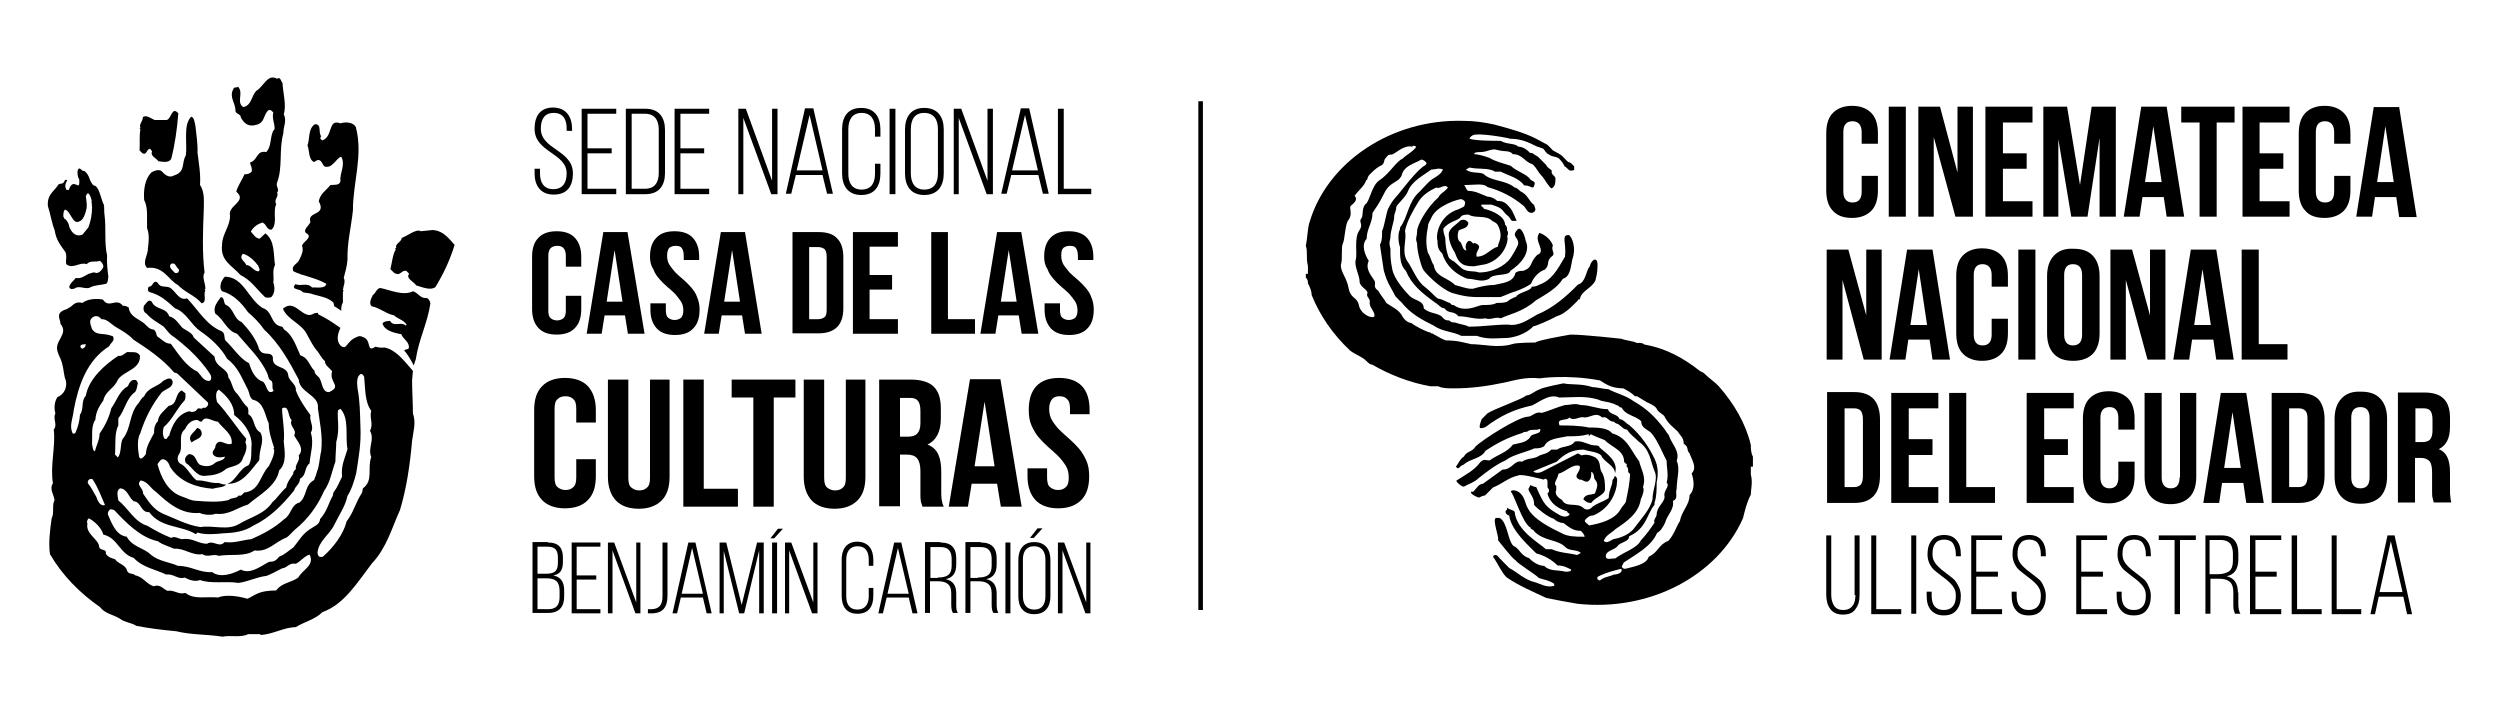 <svg xmlns="http://www.w3.org/2000/svg" xmlns:xlink="http://www.w3.org/1999/xlink" id="Capa_1" x="0px" y="0px" viewBox="0 0 600 171" style="enable-background:new 0 0 600 171;" xml:space="preserve"><g>	<path d="M139.5,71v3.2c0,2-0.5,3.5-1.5,4.5c-1,1.1-2.5,1.6-4.4,1.6c-1.9,0-3.4-0.5-4.4-1.6c-1-1.1-1.5-2.6-1.5-4.5V61.6  c0-2,0.5-3.5,1.5-4.5c1-1.1,2.5-1.6,4.4-1.6c1.9,0,3.4,0.5,4.4,1.6c1,1.1,1.5,2.6,1.5,4.5v2.4h-3.7v-2.6c0-0.9-0.2-1.5-0.6-1.9  c-0.4-0.4-0.9-0.5-1.5-0.5c-0.6,0-1.1,0.2-1.5,0.5c-0.4,0.4-0.6,1-0.6,1.9v13.2c0,0.9,0.2,1.5,0.6,1.8c0.4,0.3,0.9,0.5,1.5,0.5  c0.6,0,1.1-0.2,1.5-0.5c0.4-0.3,0.6-1,0.6-1.8V71H139.5z"></path>	<path d="M154.7,80.1h-4l-0.7-4.4h-4.9l-0.7,4.4h-3.6l4-24.4h5.8L154.7,80.1z M145.6,72.4h3.8L147.5,60L145.6,72.4z"></path>	<path d="M156,61.6c0-2,0.5-3.5,1.5-4.5c1-1.1,2.4-1.6,4.4-1.6c1.9,0,3.4,0.5,4.4,1.6c1,1.1,1.5,2.6,1.5,4.5v0.8h-3.7v-1  c0-0.9-0.2-1.5-0.5-1.9c-0.3-0.4-0.8-0.5-1.5-0.5c-0.6,0-1.1,0.2-1.5,0.5c-0.3,0.4-0.5,1-0.5,1.9c0,0.8,0.2,1.6,0.6,2.2  c0.4,0.6,0.9,1.2,1.4,1.8c0.6,0.6,1.2,1.1,1.9,1.7c0.7,0.6,1.3,1.2,1.9,1.9c0.6,0.7,1.1,1.4,1.4,2.3c0.4,0.9,0.6,1.9,0.6,3  c0,2-0.5,3.5-1.5,4.5c-1,1.1-2.5,1.6-4.4,1.6c-1.9,0-3.4-0.5-4.4-1.6c-1-1.1-1.5-2.6-1.5-4.5v-1.5h3.7v1.7c0,0.9,0.2,1.5,0.6,1.8  c0.4,0.3,0.9,0.5,1.5,0.5c0.6,0,1.1-0.2,1.5-0.5c0.4-0.3,0.6-1,0.6-1.8c0-0.8-0.2-1.6-0.6-2.2c-0.4-0.6-0.9-1.2-1.4-1.8  c-0.6-0.6-1.2-1.1-1.9-1.7c-0.7-0.6-1.3-1.2-1.9-1.9c-0.6-0.7-1.1-1.4-1.4-2.3C156.2,63.7,156,62.7,156,61.6"></path>	<path d="M182.8,80.1h-4l-0.7-4.4h-4.9l-0.7,4.4H169l4-24.4h5.8L182.8,80.1z M173.8,72.4h3.8L175.7,60L173.8,72.4z"></path>	<path d="M190.2,55.7h6.3c2,0,3.5,0.5,4.4,1.5c1,1,1.5,2.5,1.5,4.5v12.3c0,2-0.5,3.5-1.5,4.5c-1,1-2.5,1.5-4.4,1.5h-6.3V55.7z   M194.2,59.2v17.4h2.2c0.6,0,1.1-0.2,1.5-0.5c0.4-0.3,0.5-1,0.5-1.8V61.6c0-0.9-0.2-1.5-0.5-1.8c-0.4-0.3-0.9-0.5-1.5-0.5H194.2z"></path>	<polygon points="208.7,66 214.1,66 214.1,69.5 208.7,69.5 208.7,76.6 215.5,76.6 215.5,80.1 204.7,80.1 204.7,55.7 215.5,55.7   215.5,59.2 208.7,59.2  "></polygon>	<polygon points="223.5,55.7 227.5,55.7 227.5,76.6 234,76.6 234,80.1 223.5,80.1  "></polygon>	<path d="M249.2,80.1h-4l-0.7-4.4h-4.9l-0.7,4.4h-3.6l4-24.4h5.8L249.2,80.1z M240.2,72.4h3.8L242.1,60L240.2,72.4z"></path>	<path d="M250.6,61.6c0-2,0.5-3.5,1.5-4.5c1-1.1,2.4-1.6,4.4-1.6c1.9,0,3.4,0.5,4.4,1.6c1,1.1,1.5,2.6,1.5,4.5v0.8h-3.7v-1  c0-0.9-0.2-1.5-0.5-1.9c-0.3-0.4-0.8-0.5-1.5-0.5c-0.6,0-1.1,0.2-1.5,0.5c-0.4,0.4-0.5,1-0.5,1.9c0,0.8,0.2,1.6,0.6,2.2  c0.4,0.6,0.9,1.2,1.4,1.8c0.6,0.6,1.2,1.1,1.9,1.7c0.7,0.6,1.3,1.2,1.9,1.9c0.6,0.7,1.1,1.4,1.4,2.3c0.4,0.9,0.6,1.9,0.6,3  c0,2-0.5,3.5-1.5,4.5c-1,1.1-2.5,1.6-4.4,1.6c-1.9,0-3.4-0.5-4.4-1.6c-1-1.1-1.5-2.6-1.5-4.5v-1.5h3.7v1.7c0,0.9,0.2,1.5,0.6,1.8  c0.4,0.3,0.9,0.5,1.5,0.5c0.6,0,1.1-0.2,1.5-0.5c0.4-0.3,0.6-1,0.6-1.8c0-0.8-0.2-1.6-0.6-2.2c-0.4-0.6-0.9-1.2-1.4-1.8  c-0.6-0.6-1.2-1.1-1.9-1.7c-0.7-0.6-1.3-1.2-1.9-1.9c-0.6-0.7-1.1-1.4-1.4-2.3C250.8,63.7,250.6,62.7,250.6,61.6"></path>	<path d="M137.3,31v0.4H136v-0.5c0-2.2-0.8-3.8-3.1-3.8c-2.3,0-3.1,1.6-3.1,3.8c0,5,7.7,5.1,7.7,10.7c0,3-1.3,5.1-4.6,5.1  c-3.2,0-4.6-2.2-4.6-5.1v-1.1h1.3v1.1c0,2.2,0.9,3.8,3.2,3.8c2.3,0,3.2-1.6,3.2-3.8c0-4.9-7.7-5-7.7-10.7c0-3.1,1.4-5.1,4.5-5.1  C136,25.9,137.3,28.1,137.3,31"></path>	<polygon points="146.8,35.6 146.8,36.8 141,36.8 141,45.3 147.9,45.3 147.9,46.6 139.6,46.6 139.6,26.1 147.9,26.1 147.9,27.3   141,27.3 141,35.6  "></polygon>	<path d="M154.9,26.1c3.3,0,4.7,2.1,4.7,5.1v10.3c0,3-1.4,5.1-4.7,5.1h-4.7V26.1H154.9z M154.8,45.3c2.4,0,3.3-1.6,3.3-3.8V31.1  c0-2.3-1-3.8-3.3-3.8h-3.2v18H154.8z"></path>	<polygon points="169,35.6 169,36.8 163.3,36.8 163.3,45.3 170.2,45.3 170.2,46.6 161.9,46.6 161.9,26.1 170.2,26.1 170.2,27.3   163.3,27.3 163.3,35.6  "></polygon>	<polygon points="178.4,46.6 177.2,46.6 177.2,26.1 179,26.1 185.3,43.4 185.3,26.1 186.6,26.1 186.6,46.6 185.1,46.6 178.4,28.3    "></polygon>	<path d="M191,42l-1.1,4.5h-1.3l4.6-20.5h2l4.7,20.5h-1.4l-1.1-4.5H191z M191.2,40.9h6.2l-3.1-13.3L191.2,40.9z"></path>	<path d="M211.3,31.1v1.7h-1.3V31c0-2.2-0.9-3.9-3.2-3.9c-2.3,0-3.2,1.7-3.2,3.9v10.7c0,2.2,0.9,3.8,3.2,3.8c2.3,0,3.2-1.6,3.2-3.8  v-2.4h1.3v2.3c0,3-1.3,5.2-4.6,5.2c-3.2,0-4.6-2.2-4.6-5.2V31.1c0-3,1.3-5.2,4.6-5.2C209.9,25.9,211.3,28.1,211.3,31.1"></path>	<rect x="213.5" y="26.1" width="1.4" height="20.5"></rect>	<path d="M217.2,31.1c0-3,1.4-5.2,4.6-5.2c3.3,0,4.7,2.2,4.7,5.2v10.5c0,3-1.4,5.2-4.7,5.2c-3.2,0-4.6-2.2-4.6-5.2V31.1z   M218.6,41.6c0,2.2,0.9,3.9,3.2,3.9c2.4,0,3.3-1.6,3.3-3.9V31c0-2.2-0.9-3.9-3.3-3.9c-2.3,0-3.2,1.6-3.2,3.9V41.6z"></path>	<polygon points="230.1,46.6 228.9,46.6 228.9,26.1 230.7,26.1 237,43.4 237,26.1 238.3,26.1 238.3,46.6 236.8,46.6 230.1,28.3  "></polygon>	<path d="M242.7,42l-1.1,4.5h-1.3L245,26h2l4.7,20.5h-1.4l-1.1-4.5H242.7z M242.9,40.9h6.2L246,27.6L242.9,40.9z"></path>	<polygon points="253.9,46.6 253.9,26.1 255.3,26.1 255.3,45.3 261.9,45.3 261.9,46.6  "></polygon>	<path d="M131.5,130.2c2.6,0,3.6,1.3,3.6,3.6v1c0,1.8-0.5,3-2.3,3.3c1.9,0.4,2.6,1.7,2.6,3.6v1.5c0,2.4-1.2,3.9-3.8,3.9h-3.8v-17  H131.5z M130.9,137.7c2.1,0,3-0.5,3-2.7v-1.1c0-1.8-0.6-2.7-2.5-2.7H129v6.5H130.9z M131.6,146.2c1.9,0,2.7-1,2.7-2.9v-1.5  c0-2.2-1-3-3.1-3H129v7.4H131.6z"></path>	<polygon points="143.1,138.1 143.1,139.1 138.4,139.1 138.4,146.2 144.1,146.2 144.1,147.2 137.2,147.2 137.2,130.2 144.1,130.2   144.1,131.2 138.4,131.2 138.4,138.1  "></polygon>	<polygon points="147,147.2 145.9,147.2 145.9,130.2 147.4,130.2 152.7,144.6 152.7,130.2 153.7,130.2 153.7,147.2 152.5,147.2   147,132.1  "></polygon>	<path d="M155.5,146.2c0.4,0,0.7,0,1,0c1.7-0.1,2.5-1,2.5-3.1v-12.9h1.2V143c0,3-1.4,4.1-3.5,4.2c-0.4,0-0.8,0-1.2,0V146.2z"></path>	<path d="M163.4,143.4l-0.9,3.8h-1.1l3.8-17h1.7l3.9,17h-1.2l-0.9-3.8H163.4z M163.6,142.5h5.1l-2.6-11L163.6,142.5z"></path>	<polygon points="178.6,147.2 177.4,147.2 173.7,132.2 173.7,147.2 172.7,147.2 172.7,130.2 174.3,130.2 178,145.2 181.7,130.2   183.3,130.2 183.3,147.2 182.2,147.2 182.2,132.1  "></polygon>	<path d="M186.7,126.9h1.2l-2.1,2.3h-0.9L186.7,126.9z M185.3,130.2h1.2v17h-1.2V130.2z"></path>	<polygon points="189.4,147.2 188.4,147.2 188.4,130.2 189.9,130.2 195.2,144.6 195.2,130.2 196.2,130.2 196.2,147.2 194.9,147.2   189.4,132.1  "></polygon>	<path d="M209.6,134.4v1.4h-1.1v-1.5c0-1.8-0.7-3.2-2.7-3.2c-1.9,0-2.7,1.4-2.7,3.2v8.8c0,1.8,0.7,3.2,2.7,3.2  c1.9,0,2.7-1.4,2.7-3.2v-2h1.1v1.9c0,2.5-1.1,4.3-3.8,4.3c-2.7,0-3.8-1.8-3.8-4.3v-8.7c0-2.4,1.1-4.3,3.8-4.3  C208.5,130.1,209.6,131.9,209.6,134.4"></path>	<path d="M212.8,143.4l-0.9,3.8h-1.1l3.8-17h1.7l3.9,17h-1.2l-0.9-3.8H212.8z M213,142.5h5.1l-2.6-11L213,142.5z"></path>	<path d="M225.7,130.2c2.7,0,3.8,1.4,3.8,3.8v1.5c0,2-0.8,3.1-2.5,3.5c1.8,0.4,2.5,1.6,2.5,3.5v2.6c0,0.7,0,1.5,0.4,2h-1.2  c-0.3-0.5-0.4-1.1-0.4-2v-2.7c0-2.3-1.3-2.9-3.3-2.9h-1.8v7.6h-1.2v-17H225.7z M225.1,138.6c2.1,0,3.3-0.6,3.3-2.8v-1.6  c0-1.8-0.7-2.9-2.6-2.9h-2.5v7.4H225.1z"></path>	<path d="M235.4,130.2c2.7,0,3.8,1.4,3.8,3.8v1.5c0,2-0.8,3.1-2.5,3.5c1.8,0.4,2.5,1.6,2.5,3.5v2.6c0,0.7,0.1,1.5,0.4,2h-1.2  c-0.3-0.5-0.4-1.1-0.4-2v-2.7c0-2.3-1.3-2.9-3.3-2.9h-1.8v7.6h-1.2v-17H235.4z M234.7,138.6c2.1,0,3.3-0.6,3.3-2.8v-1.6  c0-1.8-0.7-2.9-2.6-2.9h-2.5v7.4H234.7z"></path>	<rect x="241.3" y="130.2" width="1.2" height="17"></rect>	<path d="M252.1,134.4v8.7c0,2.5-1.2,4.3-3.9,4.3c-2.7,0-3.8-1.8-3.8-4.3v-8.7c0-2.5,1.2-4.3,3.8-4.3  C250.9,130.1,252.1,131.9,252.1,134.4 M245.5,134.3v8.8c0,1.8,0.8,3.2,2.7,3.2c2,0,2.7-1.4,2.7-3.2v-8.8c0-1.8-0.8-3.2-2.7-3.2  C246.2,131.1,245.5,132.5,245.5,134.3 M250.2,126.8l-2.1,2.3h-0.9l1.8-2.3H250.2z"></path>	<polygon points="255,147.2 253.9,147.2 253.9,130.2 255.4,130.2 260.7,144.6 260.7,130.2 261.7,130.2 261.7,147.2 260.5,147.2   255,132.1  "></polygon>	<path d="M42.8,27.2c-0.3,3.7-0.8,7.4-1.7,10.9c-0.6,1.1-2.1,0.7-3.1,0.6c-0.5-0.8-2-1.2-1.5-2.4L36,35.7c-0.9,0.1-0.7,1.6-1.8,1.1  l-0.7-0.7c0.1-1.7-0.1-3.4,0.2-5l-0.2-0.2l0.2-0.2c-0.4-0.9,0.6-1.6,0.6-2.6c0.8-0.6,1.9,0.3,2.8,0.7h2.9  C41.2,28.5,41.2,25.4,42.8,27.2"></path>	<path d="M109.1,58.8c-1.1,3.6-2.7,7-4.6,10.1c-1.2,0.9-3.2,0-4.6-0.4c-0.6-0.9-2.6-1.7-1.7-2.8l-0.7-0.7c-1.3-0.2-1.3,1.4-2.9,0.5  l-0.9-0.9c0.4-1.6,0.5-3.4,1.3-4.8l-0.2-0.2l0.3-0.1c-0.4-1,1.3-1.4,1.3-2.4c1.3-0.4,3.5-2.3,4.6-1.6l2.9-0.3  C106,55.4,107.2,56.5,109.1,58.8"></path>	<path d="M21.6,43.2c0.4,0.8,0.7,1.4,1.3,1.4c1.1,0.9,1.3,3.2,2.1,4.7l-0.1,0.2l0.1,0.2c0,0.5,0,1.4,0.1,2c0.4,3.1-0.1,6.6,0.6,9.6  c-0.1,1.8,0.1,3.5,0.3,5.1c-0.1,0.8-0.1,1.4-0.5,1.7c-1.1,0.3-2.6,0.3-3.7,0.8c-1.2,0.8-2.7-0.6-4,0.4c-0.4,0-0.9,0.3-1.2-0.4  c0.3-1.1,1.1-1.5,1.6-2.2c1.2,0.3,2.1-0.5,3.1-1c0.4,0,0.9-0.4,1.4-0.3c0.8,0.4,1.6-0.3,2.1-1.3c0-0.8-0.4-1.1-0.8-1.5  c-1,0.4-2.3-0.2-3.2,0.8c-1.6-0.6-3.2,1.2-4.8,0.1c-0.3-0.4-0.1-1.2-0.1-1.7c0-0.3,0-0.9-0.2-1.3c-1.2-1.7-2.2-2.8-2.6-5.3  c-0.7-1.7-1-3.9-1.6-5.7c-0.3-2.9,1.7-3.7,2.5-5.2c0.5-0.4,1.2,0.1,1.6-1.1c0.2,0,0.4-0.2,0.5,0.2c-0.3,0.3-0.6,1.2-0.3,1.8  c0.1,0.6,0.5,0.3,0.7,0.4c1.2-3.5,2.8,1,2.5-2.6c-0.4-0.5-0.4-1.3-0.4-2c0.5-1.4,1,0.3,1.6,0C20.9,41.5,21.3,42.2,21.6,43.2   M20.6,47.1c0.1,1.1,0.3,1.6,0.2,2.8c-0.3,1.5-0.9,3-1.7,3.2c-1.7,1-2.1-2.5-3.5-2.8c-0.4,0.4-0.4,1-0.4,1.7  c0.2,0.1,0.2,0.7,0.5,0.6c0.3,0.3,0.9,1.1,0.9,1.8c0.7,1.7,1.8,2.5,3.2,1.9l1.4-1.7c0.6-1.5,0.9-3.2,0.9-5.1L22,49.2l0.1-0.2  c-0.2-0.2-0.1-0.6-0.1-0.9C21.8,47.3,21.2,45.4,20.6,47.1"></path>	<path d="M67.8,19.9c0.1,2.3,1,5.4,0.3,7.5C68.9,29,68,30.3,68,32c-1.1,4-0.1,8.2-1.5,11.8c-0.4,0.9,0.7,1.7,0,2.4  c0.5,1.1-0.9,1.7-0.2,2.8c-0.9,1.8,0.4,4.6-1.1,6.1C64,55.3,64,53.8,63,53.4c-1,0.3-2.2,1-2.8,2.2c0.7,0.7,1,1.5,2.1,1.7l1.4-1.3  c2.3,1.8,1.9,4.9,2.3,7.6c-0.7,1.4-0.2,2.6-0.4,4.2c0.4,1.1,0.4,2.5-0.4,3.4c-0.1,0.3-1.3,0.3-1.6,0.1c-2-1.9-3.4-4.1-5.9-5.3  c-2-2.3-4.9-3.4-4.4-7.3c0-2.5,2-4.5,1.9-7c-0.6-2.4,4.3-3.4,1.5-5.7c0.4-1.5,1.4-2.8,2-4.2c0.6,0.1,1.2-0.1,1.7-0.6  c0.2-0.9-0.3-1.5-0.4-2.2c1.9-0.5,1.5-3,3.9-2.5c1.2-1.3,0.9-3,1.5-4.7c0.2-0.5,0.1-0.3,0.5-0.8c0.1-1.3-0.7-2.6-0.3-4  c-0.3-0.3-0.6-0.7-1.1-0.6c-1.3,1-0.9,3-2.8,3.5c-2.1,0.7-3.1-0.3-3.9-1.7c0.1-0.8-1.2-0.8-1.3-1.6c0.1-1.8-1.6-3.3-0.5-5.2  c0.2-0.7,0.8-0.2,1.1-0.6c1.5,1.4-0.5,3.8,1.3,4.9c2-0.4,1.9-2.6,3.1-3.9c1.8-1,2.7-4.2,5-2.9C67.3,18.3,67.4,19.5,67.8,19.9   M58.3,60.9c-1.1,1.2,0.5,1.8,0.8,2.7c1.2,0,1.8,1.6,3,1.5c0.5-0.4-0.1-0.9-0.1-1.3C61.1,62.6,59.8,61.3,58.3,60.9"></path>	<path d="M46.9,30.2c0.2,2.1,0.6,4.3,0.5,6.4c0.3,2.6,0.8,5.1,0.6,7.8c1.2,1.7,0.9,4.1,0.9,6.1c-0.2,4.9-0.4,10.1,0.2,14.9  c-0.7,1.1,0.2,2.5,0.2,3.9l-0.2,0.2l0.2,0.2c-0.6,0.9,0.5,2.8-0.9,3.1c-1.6-1.9-4-2.6-5.7-4.4c-2.3-1.2-3.4-4.6-7.4-4.1  c-1.3-1.3,0.3-3.2,0.2-4.7c0.2-1.5,0.4-3.4-0.2-4.8c-0.1-2.4,0.3-4.9-0.7-6.8c-0.2-2.5,0.2-5,1.7-6.6c0.7-0.4,1.6-0.8,2.4-0.4  c0.9,1,1.9,1.8,3.1,1.1c2.8-0.9,1.7-3,2.8-4.8c0.4-2.8-0.7-7.4,1.3-9.3C46.6,28.2,46.7,29.3,46.9,30.2 M41.1,63.3  c-0.8,0.7,0.2,1.5,0.9,2.2c0.7,0.2,1.1-0.3,0.9-0.9C42.2,64.2,42.2,62.9,41.1,63.3"></path>	<path d="M17.9,105.2c0,0.3,0.1,0.7-0.2,0.9c-0.2,0.2-0.6,0.1-0.7-0.1C16.9,105.5,17.3,104.6,17.9,105.2"></path>	<path d="M78.3,68.1c-0.1,1.3-2.5,0.8-3.4,0.9c-1.2-1.3-2.5-0.2-4-0.8c-1.3,1.5,1.3,1,1.7,1.9c0.5,0.2,1.3,0.2,1.8,0.3  c2,0.7,4.1,0.8,5.6,2.2c0.1,0.3,0.2,0.6,0.2,0.9c0.6,0.3,1.1,0.7,1.7,1.1c0-0.7,0-1.4,0.4-2v-2.6l0.2-0.2l-0.2-0.2  c0.1-1,0.7-2,0.2-2.9c0.4-1.5,0.8-2.9,0.9-4.4c-0.1-4.1,0.9-7.9,1.3-11.8c0-6.8,2.5-13.2,0.7-20c-0.6-1.2-2.5-1.3-3.7-0.9  c-3.1-1.2-1.7,3.3-4.4,4.1l-0.4-0.4c0-0.2,0-0.5,0.2-0.6c-0.8-0.9,0.2-2.9-1.5-2.9c-1.7,1.1-1.2,3.4-1.8,5.1c0.5,1.2,0.2,3.4,1.6,4  c1.6-1.3,1.8,0.3,2.4,1c1.9,0.8,2.9-2,4.1-2.3c1.1,2-0.4,3.8-0.2,5.9c-0.2,1.1-1.7,0.8-2.4,0.9c-1.1,1.4-2.4,2-2.8,3.9  c2,3.6-2.9,2.3-2,5c-0.3,0.8-1.8,1.8-1.1,2.6c2,1-0.8,2.1-0.9,3.1c0.4,1.1-0.1,2.2-0.6,3.2c-0.4,1.2-2.1,1.4-1.5,2.9  C72.8,66.3,75.7,66.6,78.3,68.1"></path>	<path d="M48.4,103.8c-0.1-0.6-0.5-1-1.1-1.1c-0.7,1.2-2.5,1.9-1.3,3.5C46.8,105.4,48.6,105.3,48.4,103.8"></path>	<path d="M89.2,73.5c2,0.4,3.4,1.8,5.4,2.2c0.9,0.9,2.4,1.1,3,2.3l-0.3,0.1c-1.1-1-2.8,0.5-3.7-1.1c-0.5,0.1-1.3,0-1.8,0.6  c0.4,1.7,2.7,2.3,4.5,2.6c0.5,1.3,2.1,1.9,1.8,3.4c-0.3,0.3-0.6,0.2-1,0.4c0,0-0.1,0.1-0.1,0.1c0.9,1,1.6,2.3,2.3,3.6  c0.2-0.5,0.3-1,0.5-1.5c0.7-4.8,2.8-8.6,3.5-13.4c-0.1-0.5-0.4-1.2-1-1.3c-1.4,0.2-2-1.3-3.2-1.6c-2.3,1.2-5.4-0.3-7.9-0.8  c-0.9,0.3-1,1.2-1.7,1.7C89.2,71.4,88.4,72.8,89.2,73.5"></path>	<path d="M98.9,91.4c0.1-0.8,0.1-1.6,0.2-2.4c-2-2.2-3.9-5-6.8-5.6c-0.8,0.1-1.5,0-2.2-0.2c-2.3,1.6-0.8-1.7-3-2.3  c-0.4-0.3-1.1-0.3-1.5,0c-2.6,1-2.3,3.4-3.9,2c-1.1-1.2-0.6-2.9,0-4.2c-1.7-1.2-3.3-2.3-5.2-3.2c-0.2-0.1-0.2-0.2-0.2-0.4  c-0.3,0-0.6,0-0.9,0.1c-2.7,1.9-4.5-3.8-7.5-1.1c1.2,2.8,4.6,3.5,5.9,6.4c0.7,1.2,1.3,2.6,2.4,3.8c0.6,0.8,1,1.7,1.8,2.4  c-0.1,0.9,1.2,1.7,1.7,2.4c-0.8,2.8,2.5,3.5-0.7,5c-1.6,0.1-1.6-1.9-2.2-3.1c-0.2-0.7-1.4-1.1-1.3-2c-1.3-1.2-1.4-3.1-3.4-3.7  c-1-2.1-1.8-4.9-3.9-6.2c-0.2-0.2-0.2-0.5-0.5-0.7c-2.9-0.4-2.1-3.7-4.7-4.5c-3.5-2.2-4.5-7.4-9-7.5c-0.5,0.4-0.6,0.9-0.9,1.3  c-0.2,0.8-0.4,1.5,0.2,2.2c2.6,0.7,4.6,2.7,6.2,5c1.4,1.2,2.8,2.6,3.9,4.2c3.7,3.4,6.1,7.8,8.3,12c0.2,3.2,5,3.7,4.6,6.9  c0.4,3.3,1.2,6.4,0.8,10.2c-0.3,1.2-0.4,2.7-0.7,4c-0.1,0.5-0.4,1.1-0.5,1.6c-0.1,0.6-0.4,0.8-0.5,1.4c-2.4,1.3-1.6,3.8-3.5,5.4  c-2.1,0.5-1.9,2.9-3.7,4c-2.3,2.1-5.1,3.6-7.9,4.8c-2.1,0.2-4,1-6.4,0.7c-1.3,1.5-2.7-0.6-4.2,0.4c-2.2,0-3.5-1.5-5.9-1.1  c-0.9,0-1.9-0.9-2.7-0.3c-2-0.8-3.9-1.8-5.7-2.9c-3.1-0.9-4.6-4.2-7-6.1c-0.1-0.9-0.6-2.3,0.4-2.9c1.8,0.1,2,2.1,3.3,3.1  c1.8,0.1,1.7,2.8,3.7,2.6c2.9,3.9,7.6,3.1,11.2,5.3l0.4-0.4c1.8,0.6,4.1,0.4,6.1,0.2c2.6-0.1,5.1-0.4,7.2-1.8c4-1.9,7-4.9,9.9-8.5  c0.2-1,1.4-1.5,1.4-2.8c1.7-1,0.9-2.6,2.3-3.7c0.2-2.5,1.1-4.8,0.3-7.4c0.9-1.4-0.4-2.7-0.1-4.2c-1.4-1.9-2.7-3.8-3.5-5.9  c0.2-1.5-1.6-2.2-1.8-3.5c-0.2-2.7-4-1.5-3.7-4.4c-0.3-1.3-1.6-0.7-2.4-1.1c-0.6-0.2-1-0.9-1.1-1.5c-0.8-2.2-2.4-4.2-4-5.9  c-2-0.8-1.8-3.3-3.9-4.2c-0.5-0.6-0.2-1.7-1.1-1.8c-0.8,1.2-2,2.4-1.3,4c2,1.3,2.7,4.1,5.2,4.8c2.7,3.2,5.6,5.9,7.2,9.4  c0.3,0.6,0.2,1.2,0.7,1.7c1.1,0.4,0.2,1.9,0.9,2.6c-1.7,1.2-1.6-1.5-2.6-2.2c-1.9-0.6-2.8-2.7-3.3-4.4c-2.3-1.2-3.7-3.6-5.7-5.5  c-0.4-0.7,0-1.7-0.9-2.2c-3.7-1.5-5.6-5.1-8.3-7.9c-2,0.7-2.8-1.9-4.2-2.6c-0.9-0.4-2.3,0.1-2.8-1.1c-1.2-1-1.1,1-2.2,0.9  c-0.2,0.3-0.4,1,0.2,1.3c2.6,0.7,4,2,6.1,3.9c2.7,0.9,3.8,3.9,6.1,5.5c2.4,1.6,5.1,4.1,6.4,6.6c2.7,2,3.6,4.8,5,7.4  c0.4,0.8,0.3,1.7,1.1,2.4c2.8,0.6,2.9,3.6,3.9,5.7c0,2.1,0.7,4,1.3,5.9l-0.2,0.2l0.2,0.2c0.1,1.3-0.7,2.8-1.3,4  c-2.2,2.3-2.1,5.9-5.9,6.3c-0.4,0.3-0.6,1-1.3,0.7c-0.6,0.9-1.7,0.4-2.4,1.1c-2.3,0.6-5.2,0.4-7.7,0.2c-1.4,0-2.4-0.7-3.7-1.1  c-3.3-1.2-4.9-4.7-5.7-7.7c0.4-0.5,0.8-1.5,1.7-1.1c0.7,0.3,1.1,1,1.3,1.7c2.3,3.7,6.4,5,10.3,5.3c1.1-0.4,2.4-0.2,3.2-1  c-0.5,0-1.1-0.1-1.8-0.4c-1.8,0.2-3.3-0.7-5.3-0.6c-1.4-1-2.4-3.4-3.9-4c-0.8-0.5-0.8-1.5-0.4-2.2c1.3-1.7-0.4-4.6,1.5-6.1  c0.6-1.3,1.6-2.3,3.1-2.2c0.2,0.3,0.6,0.4,0.9,0.4c0.9-1.7,2.6,0,3.9,0c1.2,1.7,3.6,2.9,3.3,5.3c-1.5,0.6-3-1.7-3.9,0.5  c0.1,0.8-0.9,1.1-0.6,2c0.6,1,2,0.8,2.9,0.6c-0.2,1-1.6,0.9-2.4,1.5c-0.9,0.9-2.4,1-3.7,0.4c-1-0.8-0.8-2.5-2.6-2.5  c-0.9,0.6-1.1,1.3-0.7,2.1c1.6,1,2.5,3.3,4.6,3.1c1.9-0.1,3.7-0.4,5.1-1.7c1.4-0.7,3.5-0.6,4-2.6c0.6-1.1,1.2-2.6,0.6-3.7l0.2-0.9  c-2.5-2.9-4.3-5.9-7-8.8c-0.2-0.7-0.4-1.8,0-2.6l0.4-0.4c2,1.6,3.7,3.5,3.7,6.1c2.2,1.7,4.1,4.1,4.2,7c-0.2,1.6,0.2,3.9-0.8,5.1  c-2.2,0.7-3,3.9-5.1,4.4c3.7,0.2,5.6-3.2,7.6-5.5c0.3-0.3,0.1-1.1,0.2-1.3c0.1-1.8,1.2-3.6,0.2-5.5c-1.9-1.1-1.2-3.4-2.9-4.4  c0-0.6,0.1-1.2-0.2-1.7c-1-0.8-1.6-2.1-2.4-3.1c-1.3-1.1-1.2-2.8-2.2-4c0-2.3-3.1-2.3-3.3-5l-5-4.6c-0.3-1.2-2-1.7-2.8-2.4  c-0.8-0.9-1.6-2.3-3.1-2.7c-0.7-2.2-3.2-1.4-4.2-3.5c-0.8-0.8-1.4,0.6-1.8,0.9c-0.3,0.7-0.2,1.6,0.6,2c1.2,1.4,2.7,2.1,4.1,3.1  c0.8,0.9,1.3,1.8,2.5,2.5c1.2,0.9,2.7,2.2,3.6,3c2,1.9,3.7,3.8,5.1,6c0.2,0.4,0.4,1.2-0.2,1.5c-1.4,0.2-2.1-1.4-2.9-2.2  c-2.8-1.3-4.6-4.3-6.4-6.7c-1.4,0-2.2-1.1-3.3-1.8c-0.3-0.7-0.2-1.2-0.8-1.6c-1.1-0.1-1.4-0.7-1.9-1.1c-1.1-1.3-3.9-1.8-4.1-4.2  c-0.4-0.2-0.8-0.5-1.4-0.4c-1.6-2.1-3.3,0.8-4.8-1.5c-1.4-0.3-3.7-0.2-4.9,0.8c-1.7-0.4-2.1,0.4-2.8,0.9c-0.6,0.4-1.1,0.7-1.6,0.8  c-2.2,1-0.8,2.3-0.9,3.3c2.1,2.5-1.5,4-0.7,6.6c0.2,0.9,0.8,1.7,1.1,2.9c0.4,1.3,0.4,3,0.9,4.1c0.4,1.8-0.5,3.4-2,4  c-0.7,1-0.9,2.6-0.5,3.9c-0.7,1.3,0.6,2.7-0.4,3.9c0.5,4-0.9,8.5-0.2,12.9c-0.9,1.3,0.2,2.7,0.4,4c-0.7,1.3,0,3.1-0.7,4.4  c-0.4,2.8-0.8,6-0.4,8.6c2.9,5,7.1,9.3,12,12.7c1.2,1.6,3.2,1.8,4.8,2.8c1.1,0.9,2.7,0.9,3.9,1.7c3.1,0.6,6.3,1,9.6,1.3  c3.7,0.9,7.2,0.7,11.1,1.3c2-0.4,4.3,0.3,6.2-0.6h2.8l0.2,0.2c3-0.2,5.4-1.8,8.4-1.9c2.1-1.3,4.6-1.8,6.4-3.6  c5.2-1.8,8.5-7.3,11.8-11.6c3.6-3.8,4.8-8.5,6.8-12.9c1.6-5.3,2.4-10.9,2.9-16.6c0.3-2.3,1-4.3,0.2-6.6  C99.1,96.6,98.9,93.7,98.9,91.4 M47.9,123.1c1.1,0.5,2.8,0.6,3.9,0.2c3.1,0.4,5.2-1.5,7.7-2.2c2.8-2.4,6.8-4.4,7.5-8.2  c1.9-1.8,1.3-4.7,1.1-6.9c0.3-2.5-0.4-5.9-0.4-8c1.8-0.9,1.3,2,2.3,2.8c-0.7,1.6,1.4,2.2,0.6,3.7c0.7,1.4,2.6,3.1,1.1,4.8  c0.4,1.4-0.9,2-0.7,3.3c-0.3,0.3-0.7,0.6-0.6,1.1c-0.6,1-1.5,2-1.7,3.3c-1.3,1.1-2.1,2.5-3.3,3.5c-1.9,2.9-5.3,3.6-8.1,5.3  c-2.7,1.6-6.2,0.2-9.2,0.7c-3.3-0.5-6.2-2.1-9.2-3.3c-2.2-1.1-3.3-2.9-4.6-4.8c0.2-1.2-1.8-2-0.5-3.1c1.7,0.3,2.3,1.9,3.7,2.8  C40.3,120.7,43.5,123.5,47.9,123.1 M20.6,82.6c-0.2,0.5,0.1,0.6-0.8,1.1c-0.2,0-0.4-0.3-0.5-0.4C19.2,82.5,20.2,82.7,20.6,82.6   M19.2,99.5c-0.1,1.6-0.5,3-1.1,4.4c-0.4,0.3-0.5,0.1-0.6,0.2c-1-1.8,0-3.6,0.2-5.7c1.1-5.8,3.1-11.9,8.5-15.3  c0.3-0.8,1.5-1.3,0.9-2.4c-2.7-1-3.8,0-5-1.7c-0.2-0.7-0.6-1.3-0.4-2.2c0.6-1.2,2-1.2,2.6-0.2c1.5-0.1,2.5,1.4,3.7,2  c1.5,0.9,2.8,1.6,4,2.9c3.4,2.2,7.1,4.7,9.8,7.9l0.7,0.2l7.4,7c0.2,0.6-0.2,1.1-0.7,1.3c-0.2,0-0.6-0.2-0.7,0.2  c-0.4,0-0.8-0.2-1.1,0c-0.4,0.8-1.3,0.9-2,0.6c-2.8,0.7-4.1,3.3-4.8,5.9c-0.6,0.2-0.3,1-1.1,0.7c-0.5-0.7-0.5-1.9-0.2-2.8  c2.1-1.8,3.1-4.4,5-6.4c0.3-0.5,0.2-1.1,0.2-1.7l-0.9-0.7c-1.7,0.8-0.9,3.4-3.1,3.7c-1,1.1-2.5,2.1-2.6,3.7c-0.7,0.7-1,1.7-0.9,2.8  c-0.9,1.7-1.9,3.2-2,5.1c-0.4,0.5-0.7,1-1.3,1.1c0-0.3-0.2-0.1-0.3-0.4c-0.3-1.7-0.6-4.3,0.3-5.8c1.1-3.5,2.8-6.8,5.1-9.7  c0.9-0.9,2.9-1.1,2.6-2.8c-0.5-1.1-1.6-0.3-2.2,0c-1.4,1.5-3.6,1.5-4.6,3.7c-0.6,0.4-0.9,1-1.3,1.6c-2.4,2.6-1.7,6.1-3.9,8.7  c-0.6,1.4-0.2,3.2-1.1,4.4l-0.7-0.7c0.2-2.2-0.2-5.1,0.8-7v-1.7c1.6-2,1.9-4.8,4-6.3c0.5-0.6,0.5-1.5,0.7-2.2  c-0.2-0.2-0.2-0.6-0.6-0.7c-1-0.2-1.5,0.7-1.8,1.5c-2,1-2.7,3.5-4,5.3c-0.5,2.2-1.5,4.2-2.8,6.1c0,1.5-0.8,2.8-1.1,4.2  c-0.6-0.1-0.5-1-0.7-1.6c0.1-2.1-0.3-4.4,0.8-6c0.1-1.8,0.9-3.2,1.9-4.6c0.5-2.3,2.7-2.9,3.5-5c1.6-2.2,5.4-2.4,5.3-5.7  c-0.6-1.2-1.9-0.8-3.1-0.9c-0.6,0.3-1.2,1.1-2.1,0.9c-3.2,2.1-7.1,5.5-7.8,9.6C19.4,96.2,20.2,98.2,19.2,99.5 M25.2,121.2  c-1.2,0.4-1.8-1.1-2.1-2c-0.7-1.1-1.1-2.1-2-3.2c-0.2-0.6,0.4-1.3,1.1-1C23.5,116.9,24.3,119.2,25.2,121.2 M71.6,138.6  c-1.6,1.2-4.1,1.3-5.3,3.1c-4.3,0.1-4.6,0.9-6.9,2c-2.1-0.6-5.1-1.1-7.1-0.3c-2.6-0.3-5.7,0.6-7.8-1.1c-1.7,0.5-2.7-0.8-4.3-0.5  c-1-0.4-1.8-1.7-3.3-1.1c-1.6-0.4-2.6-2.3-4.4-2.6c-0.6-0.6-1.6-0.2-2-1.1c-0.3-1.5-2.1-1.6-2.9-2.8c-0.8-0.2-1.7-0.5-2.2-1.3  c0.2-1.3-1.2-0.6-1.6-1.6c0-1.9-3.4-3.1-2.8-5.7c-0.3-0.2,0-1,0.3-1.2c1.3,0.6,3.1,2.3,3.5,3.9c3.5,0.8,3.9,4.6,7.3,5.6  c2.1,2.3,5.1,2.7,7.8,4c1.7-0.3,2.9,1.3,4.4,0.7c1.1,0.6,2.6,1.1,3.7,0.6c2.7,1,6.3,0.2,9.2,0.7c2.4-0.3,4.3-1.4,6.8-1.7  c1.3-0.5,2.5-1.2,3.7-1.8c1.3-0.1,1.6-1.4,3.3-1.1c1.1-0.5,2.1-1.9,3.3-2.2C75.6,135.7,72.6,136.7,71.6,138.6 M74.4,127  c-1.9,1.2-2.8,3-4,4.4c-1.1,0.7-2,1.7-3.4,2.2c-1.4,1.8-1.9,0.8-2.9,1.5c-1.7,0.9-4.1,2.8-6.3,1.6c-1.9,1-4.9,2.1-6.9,0.6  c-3.1,0.2-5-1.5-8.2-1.5c-2-0.9-4.6-1.1-6.4-2.6c-2-1.9-4.4-1.8-5.9-4.4c-2.7-0.3-3.7-3.6-4.5-5.3c-0.1-0.6,0.2-1,0.6-1.3l0.9,0.2  c2.9,3.1,6.3,6.6,10.5,7.5c1.2,0.9,2.6,1.2,3.9,1.8c2.5-0.2,4.2,1.7,6.8,1.3c1.2,0.9,2.6-0.2,3.9,0.4c2.9-0.5,6.3,0.3,8.6-1.3  c3.2,0.5,5.1-2.2,7.7-3.1c0.7-0.5,1.4-1.4,2-1.9c3.2-2.6,5.4-5.7,7-9.3c1.5-2.1,1.9-4.9,2.7-7c0-1.4,0.2-3.5,0.2-4.7  c0.9-3.1,0.2-5.5,0.4-7.6l0.6-0.4c2.2,2.4,1.1,6.5,1.7,9.7c-0.6,2.1-1.6,3.9-1.3,6.6c-0.8,1.6-1.1,2.5-2,3.7  c-0.2,0.3-0.1,0.4-0.2,0.8c-0.4,0.7-0.9,1.8-1.2,2.6c-0.5,1.2-1.1,2.2-1.9,3.1C76.8,125.9,75.2,126.4,74.4,127 M89.1,109.7  c-1,2.6,0.6,5.6-2,7.5c-0.1,0.4-0.1,0.8-0.3,1.2c-1.4,2.1-2,4.7-3.6,6.7c-0.8,3.2-3.2,6.3-5.7,8.5c-1,0.3-1.2-0.3-1.3-0.9  c0.2-2.8,2.9-4.4,4-6.7c1.2-2.5,2.6-4.3,3.2-7c0.9-1.3,1.7-3.8,2.1-5.5c0.6-3.9,1.2-7,1-11.2c-0.1-2.9-0.1-6.1-0.7-9.1  c-0.1-1.2-0.3-2.7,0.7-3.4c0.5-0.2,0.8,0.4,0.9,0.7c0.3,2.8,0.1,5.9,1.7,8.1c-0.5,1.8,0.6,3-0.3,4.8  C90,105.5,88.2,107.5,89.1,109.7"></path>	<path d="M143,110.2v4.1c0,2.5-0.6,4.4-1.9,5.7c-1.2,1.3-3.1,2-5.5,2c-2.4,0-4.3-0.7-5.5-2c-1.3-1.3-1.9-3.2-1.9-5.7V98.4  c0-2.5,0.6-4.4,1.9-5.7c1.2-1.3,3.1-2,5.5-2c2.4,0,4.3,0.7,5.5,2c1.2,1.3,1.9,3.2,1.9,5.7v3h-4.7v-3.3c0-1.1-0.2-1.9-0.7-2.3  c-0.5-0.5-1.1-0.7-1.9-0.7c-0.8,0-1.4,0.2-1.9,0.7c-0.5,0.4-0.7,1.2-0.7,2.3v16.5c0,1.1,0.2,1.9,0.7,2.3c0.5,0.4,1.1,0.7,1.9,0.7  c0.8,0,1.4-0.2,1.9-0.7c0.5-0.4,0.7-1.2,0.7-2.3v-4.4H143z"></path>	<path d="M150.8,91.1v23.6c0,1.1,0.2,1.9,0.7,2.3c0.5,0.4,1.1,0.7,1.9,0.7c0.8,0,1.4-0.2,1.9-0.7c0.5-0.4,0.7-1.2,0.7-2.3V91.1h4.7  v23.3c0,2.5-0.6,4.4-1.9,5.7c-1.3,1.3-3.1,2-5.5,2c-2.4,0-4.3-0.7-5.5-2c-1.2-1.3-1.9-3.2-1.9-5.7V91.1H150.8z"></path>	<polygon points="164,91.1 168.9,91.1 168.9,117.3 177.1,117.3 177.1,121.6 164,121.6  "></polygon>	<polygon points="175.6,91.1 190.9,91.1 190.9,95.4 185.7,95.4 185.7,121.6 180.8,121.6 180.8,95.4 175.6,95.4  "></polygon>	<path d="M197.8,91.1v23.6c0,1.1,0.2,1.9,0.7,2.3c0.5,0.4,1.1,0.7,1.9,0.7s1.4-0.2,1.9-0.7c0.5-0.4,0.7-1.2,0.7-2.3V91.1h4.7v23.3  c0,2.5-0.6,4.4-1.9,5.7c-1.3,1.3-3.1,2-5.5,2c-2.4,0-4.3-0.7-5.5-2c-1.2-1.3-1.9-3.2-1.9-5.7V91.1H197.8z"></path>	<path d="M221.4,121.6c-0.1-0.2-0.1-0.4-0.2-0.6c-0.1-0.2-0.1-0.4-0.2-0.7c0-0.3-0.1-0.6-0.1-1c0-0.4,0-0.9,0-1.5v-4.8  c0-1.4-0.3-2.4-0.8-3c-0.5-0.6-1.3-0.9-2.5-0.9H216v12.4h-5V91.1h7.5c2.6,0,4.5,0.6,5.6,1.7c1.2,1.2,1.7,2.9,1.7,5.3v2.4  c0,3.1-1.1,5.2-3.2,6.2c1.3,0.5,2.1,1.3,2.6,2.4c0.5,1.1,0.7,2.5,0.7,4.1v4.7c0,0.8,0,1.4,0.1,2c0.1,0.6,0.2,1.1,0.5,1.7H221.4z   M216,95.4v9.4h1.9c0.9,0,1.7-0.2,2.2-0.7c0.5-0.5,0.8-1.3,0.8-2.5v-3c0-1.1-0.2-1.9-0.6-2.4c-0.4-0.5-1-0.7-1.9-0.7H216z"></path>	<path d="M245.2,121.6h-5l-0.9-5.5h-6.1l-0.9,5.5h-4.6l5.1-30.6h7.3L245.2,121.6z M233.9,111.9h4.8l-2.4-15.5L233.9,111.9z"></path>	<path d="M246.9,98.4c0-2.5,0.6-4.4,1.8-5.7c1.2-1.3,3-2,5.5-2c2.4,0,4.3,0.7,5.5,2c1.2,1.3,1.8,3.2,1.8,5.7v1h-4.7v-1.3  c0-1.1-0.2-1.9-0.7-2.3c-0.4-0.5-1-0.7-1.8-0.7c-0.8,0-1.4,0.2-1.8,0.7c-0.4,0.5-0.7,1.2-0.7,2.3c0,1,0.2,2,0.7,2.8  c0.5,0.8,1.1,1.6,1.8,2.3c0.7,0.7,1.5,1.4,2.3,2.1c0.8,0.7,1.6,1.5,2.3,2.3c0.7,0.8,1.3,1.8,1.8,2.9c0.5,1.1,0.7,2.3,0.7,3.8  c0,2.5-0.6,4.4-1.9,5.7c-1.3,1.3-3.1,2-5.5,2c-2.4,0-4.3-0.7-5.5-2c-1.2-1.3-1.9-3.2-1.9-5.7v-1.9h4.7v2.2c0,1.1,0.2,1.9,0.7,2.3  c0.5,0.4,1.1,0.7,1.9,0.7c0.8,0,1.4-0.2,1.9-0.7c0.5-0.4,0.7-1.2,0.7-2.3c0-1-0.2-2-0.7-2.8c-0.5-0.8-1.1-1.6-1.8-2.3  c-0.7-0.7-1.5-1.4-2.3-2.1c-0.8-0.7-1.6-1.5-2.3-2.3c-0.7-0.8-1.3-1.8-1.8-2.9C247.1,101.1,246.9,99.9,246.9,98.4"></path>	<g>		<path d="M412.5,92.7c-0.9-1-2.3-1.9-3.3-2.9c-0.4-0.5-0.9-0.5-1.4-0.9c-3.7-2.9-7.9-5.3-13.1-6.2c-0.5-0.4-0.9-0.4-1.4-0.4h-0.5   c-0.9-0.5-2.4-0.5-3.7-1c0,0-8.9-1-12.2-1c-2.8,0.5-7.9,1.4-8.4,1.9c0,0-4.7,0-5.6,0.4c-3.3,1-7,0-9.8,0c-1.9-0.4-3.3-0.9-6.1-0.9   c-1.4-0.5-1.9-1-2.8-1.4c-0.5-0.5-0.5,0-0.9-0.5c-0.5,0-1.4-0.5-2.3-0.9c-0.9-0.5-1.9-1-2.3-1.4c-0.9,0-1.9-1-2.3-1.9   c-0.9-1.4-2.3-1.9-3.7-2.9c-0.5-1-1.4-1.9-1.9-2.9c-1.4-1-0.5-1.4-0.9-2.4c-0.9-1.4-2.3-2.9-1.4-4.8c-0.9-1.4-1.9-3.8-0.5-5.3   c0-2.4,1.4-3.8,1.4-6.2c0.9-1.4,1.4-1.9,2.8-4.7c1.4-2.9,3.3-2.4,4.2-4.3c0.5-2.4,3.3-2.9,4.7-3.8c0.5,0,0.9,0.4,0.9,0.4   c0.5,0.5,0.5,0.5,0,1c-1.9,0.9-6.1,6.7-7,7.6c-0.9,1-1.4,1.9-1.9,2.9c-0.5,1.4-0.9,4.3-1.4,5.2c0,1.5,0,2.4-0.5,3.3   c0,0.5,0.5,3.3,0.9,6.2c0.9,3.3,1.9,4.3,2.8,6.2c0.5,0.5,0.9,1,1.4,1.4c2.3,2.9,5.1,4.3,7.9,5.7c1.9,1.4,4.7,1.4,6.5,2.4h3.7   c2.8,1,5.1,0.5,7.5,0.5c4.2-0.5,6.1-2.8,6.1-2.8c0.5,0,3.8-1.4,5.6-2.4c1.9-0.5,3.7-2.4,5.1-3.8c0-0.5,0.5,0,0.5-0.5   c0.5-1.9,2.8-2.4,3.7-4.3c0.5-1.9,0.5-2.9,0.5-3.8c0-1.9-1.4-1.4-1.9,0.5c-0.9,1-0.9,3.8-2.8,4.3c-2.8,2.9-6.1,5.7-9.8,7.2   c-1.9,1-4.2,2.9-7,2.4c-3.3,0-6.1,0.5-9.4,0.5c-0.9-0.5-1.9-0.5-3.3-1c-0.5,0-0.9,0-1.4-0.5c-0.5,0-0.9,0-1.4-0.5   c-0.9-1.4-3.3-1-4.7-2.4c0-1.9-2.3-1.9-3.3-2.9c-1.9-1.9-3.7-4.3-4.2-6.2c-0.5-2.4-0.5-3.3-0.5-5.2c-0.5-1.9,0-1.9,0-2.8   c0-1.5,0.9-3.8,0.9-4.8c0-1,0.5-1.4,0.5-2.4c0-0.5,2.3-2.4,2.8-3.8c0.9-2.4,3.7-3.8,5.6-5.2c0.9,0,1.9-0.5,2.8,0   c-0.5,1.4-2.3,1.9-3.3,2.9c-0.5,0.5-1.4,1.4-2.3,2.4c-2.8,2.4-2.8,6.2-4.7,8.6V55c-0.5,0.9-0.5,2.9,0,4.3c0,2.4,0,4.3,1.4,5.7   c1.4,3.3,3.7,5.2,7,7.6c0.9,0.5,1.4,1.4,2.3,1.4c0.9,1.4,2.3,0.5,3.3,1.9c2.3,0,4.2,0.9,6.5,0.5c1.4,0.5,2.3-0.5,3.7,0   c1.9-1,5.1-1.4,8.4-4.3c2.3-1.4,5.1-2.9,6.5-5.2c1.9-0.5,1.9-3.3,2.3-4.8c0.9-2.4,0-5.2-0.9-5.7c-1.9,0-0.5,1.9-0.9,5.2   c-1.9,3.3-3.3,5.7-6.1,6.7c-0.9,0.5-1.4,0.5-1.9,0.5c0,1-3.3,1.4-3.7,2.4c0,0-1.4,0.5-1.9,1c-0.5,0.5-1.9,0.5-2.8,0.5   c-0.9,0.5-1.9,0.5-3.3,0.5c-0.9,0-2.3,0.9-4.2,0.9c-1.4,0-2.3-0.5-2.8-0.9c-0.5,0-0.5,0-0.9-0.5c-0.5,0-1.9-1-2.8-1   c-0.9-0.5-1.4-1.4-3.3-2.9c-1.9-1.4-2.8-4.3-4.2-6.2c-1.4-2.4,0-4.8-0.5-7.2c0.5-2.4,1.9-4.8,3.3-7.1c0.9-1.4,2.3-2.4,4.2-3.3   c0.9,0.5,1.9-1,2.8,0c-0.5,0.9-1.9,1.4-2.3,2.4c-2.8,2.4-5.1,6.7-5.1,8.1c0,1.5-0.5,1.5,0,2.9c0,1.9,0.9,5.2,1.4,6.2   c0.5,0.9,4.2,4.7,7,5.7c3.3,1,5.1,1,6.5,1h5.1c1.4-0.5,2.3-1,3.7-1.4c1.4-0.5,3.3-1.4,3.7-1.9c0.5-1.4,1.9-2.9,3.3-3.3   c1.4-1.5,0-1.9,1.9-3.4c0.5-0.5-0.5-1.4,0-2.4c-0.9-2.4-3.7-3.3-3.3-2.9c-1.4,1.9,1.9,4.3-0.5,5.2c-1.9,1.9-0.9,2.9-3.3,3.8   c-0.5,0-1.4,0-1.9,0.5c-0.5,2.4-3.3,2.4-5.1,2.9c-1.9,0-3.7,0.5-5.1,0.9h-0.5c-0.9,0-2.3-0.5-3.8-0.9c-1.9-1.9-4.7-1.9-5.1-4.8   c-0.5-0.5-0.9-2.4-1.4-2.9c-0.5-1.9-0.5-3.8,0-6.2c0-1,0.5-1.4,0.9-2.4c1.4-2.9,6.5-4.3,7-4.3c0.4,0,1.4,0.5,0.9,1.4   c0,0.5-0.5,0.5-1.4,1c-4.7,1.4-5.6,6.2-5.1,7.6c0,0.9,0,1.9,0.9,2.8l2.1,1.9c-1.1-2.3-1.1-4.7-1.1-4.7c0-1.4-0.5-1.4-0.5-2.9   c1.4-1.9,3.7-1.9,4.2-2.9c0.4-0.5,1.4-0.5,1.9-0.5c1.4,1,4.2,0,5.6,1.5c0.9,0.5,1.4,0.5,1.9,2.4c0.5,1.9-0.5,2.9-0.5,3.8   c-1.9,0.5-2.8,2.4-5.1,2.4c-0.5-1.5,1.9-2.4-0.5-3.3c-0.5,0.5-0.5-0.5-1.4-0.5c-0.9,0.5-0.9,1.9-0.5,2.3c-0.9,0-0.9-0.9-1.4-1.9   c-0.9-0.5-0.9-1.9-0.5-2.9c0.9-0.5,2.3-0.5,2.3-1.9c-0.5-0.5-0.9-0.9-1.9-0.5c-0.9,1-2.8,1.9-2.8,3.3c0,1.4,0.5,2.9,1.4,4.3   c0.5,1,0.5,1.9,1.9,2.9c0.9,0.5,1.9,0.5,2.8,0.5l2.8-0.5c4.7-1.4,5.6-6.2,5.1-6.6c0,0,0.5-1,0-1.5c0-0.5,0-1-0.5-1.4   c0-1.9-2.8-3.3-5.1-3.8c0-0.5-0.9-0.5-0.5-1h2.3c3.3,1,2.3,1.4,4.2,2.9c0.5,0.5,0.5,1,0.9,1h1c0,0-1-2.4-1.4-2.9   c-0.9-1-1.4-1.9-3.3-1.9c-0.5-0.5-1.4-1-2.3-1c-1.4-0.5-2.8-1.4-4.7-1.4c-0.5-0.4-0.5-0.9-0.9-1.4h0.5c1.9,0,4.2-0.5,5.1,0.5   c3.3,0.9,6.1,2.4,8.4,4.3c0.9,0.5,0.9,1.9,2.3,1.9c1.4-0.5,0.5-1.4,0.5-1.9c-1.4-1-1.4-2.4-3.3-3.3c-0.5-0.4-0.9-0.9-1.4-0.9   c-2.3-1.9-5.6-1.4-7.5-3.3c-1.4-0.5-2.8,0-4.2-1l0.9-0.5c1.9,0.5,4.7,0,6.1,1h1.4c1.9,1,4.2,1.4,5.6,3.3c0.5,0,0.9,0,1.9,0.5   c0,0,0.5,0,0.5-0.5c0.5-1-0.5-1-0.9-1.4c-0.9-1.4-3.3-1.9-4.7-3.3c-1.4-0.5-3.7-1-5.1-1.9c-1.4-0.5-2.8-0.9-3.7-0.9   c0-0.5,0.9-0.5,1.4-0.5c1.9,0,2.8-1,4.2-0.5c1.9,0.5,2.8,0,3.7,1c2.3,0,2.8,1.9,4.7,2.4c1.4,1.4,0.9,1.4,2.3,2.9   c0.5,0.5,1.8,2.9,2.3,2.9c0.9-0.5,0.9-1.4,0.9-2.4c0-0.5-0.9-0.9-0.9-1.4v-0.5c-0.5-0.5-0.9-0.5-1.4-1.4c-0.5-0.5-0.9-0.9-1.9-1.9   c0,0-0.9-0.5-1.4-0.9h-0.5c-0.9-1-1.9-1.5-2.8-1.5c-0.9-0.9-2.8-0.5-4.2-1.4c-1.4,0-6.1,0-7.5-0.5c0-0.5,0.9-0.9,0.9-0.9   c1.4-0.5,7.5,0.5,8.9,0.9c1.9,0,3.7,0.5,5.6,1.5c0.9,0.5,1.4,0.5,2.3,0.9c0.5,0.5,0.5,1,1.4,1.4c0.5,0.5,1.9,0.5,2.3,0.9   c0.5,0.5,0.9,0.9,1.4,1.9c0.9,0.5,0.9,1.4,2.3,0.9v-0.9c-0.5-0.5-0.9-1-1.4-1c-0.5-0.4-0.9-0.9-1.4-1.4c-0.5-0.5-1.4-0.9-2.3-1.4   c-0.5-0.5-0.9-1-1.4-1.4c-0.9-0.5-1.9-1-2.8-1.5c-2.8-1.4-6.1-2.3-9.8-3.3c-2.3-0.5-4.7-0.9-7.5-0.9c-17.3-0.5-32.7,10-36.9,24.3   c-0.5,1.4-0.5,3.8-0.9,5.7c0.5,1.4,0,2.9,0.5,4.8v1.9h-0.5v0.9c0.5,0.5,0.5,1,0.5,1.4c0.5,0.9,0.9,1.9,0.9,2.8   c1.9,4.8,5.1,9.5,9.3,13.4c1.4,1,2.8,1.4,3.8,2.4c0.5,0.5,0.9,0.9,1.4,0.9c4.2,2.4,8.9,4.3,14,5.2h1.4h0.5   c0.9,0.5,2.3,0.5,3.7,0.5c4.2,0,7.9-0.5,12.2-1.4c2.3-0.5,5.1-1.4,8.4-1c0,0,6.5-1,14.5,0.5c1.4,0.9,2.8,1.9,5.6,1.9   c0.9,0.5,1.9,1,2.8,1.9h0.5c0.9,0.5,1.4,0.9,2.3,1.4c0.9,0.4,1.9,0.9,2.3,1.4c0.4,1,1.4,1.4,1.9,1.9c0.9,1.9,2.3,2.8,3.3,3.8   c0.5,0.9,1.4,1.4,1.4,2.9c1.4,0.9,0.5,1.4,1.4,2.3c0.5,1.5,1.9,3.4,0.5,4.8c0.5,1.5,0.9,3.8-0.5,5.2c0,2.4-1.9,3.8-2.3,6.2   c-0.9,1.4-1.4,3.3-2.8,4.8c-2.4,0.9-2.4,2.8-4.7,3.8c-0.5,1.9-3.7,2.4-5.6,2.9c-0.5,0-0.5,0-0.9-0.5l0.5-1c2.8-1.9,6.6-3.8,8-7.1   c0.9-0.5,1.4-1.4,1.9-2.4c0.5-1.9,2.3-3.3,1.9-5.3c1.4-0.5,0.5-1.9,0.9-2.9c0-2.4,0.9-4.8,0-6.7c0.9-2.4-1.4-4.3-1.9-6.2   c-0.5-0.5-0.9-1.4-1.4-1.9c-1.9-2.4-3.7-4.3-7-6.2c-1.9-1.4-4.2-1.9-6.1-2.9c-1,0-2.8-0.5-3.8-0.5c-2.8-0.9-5.1-0.5-7-0.9   c0,0-4.7,0.9-5.6,1.4c-1.4,0.5-2.3,1.5-3.3,1.5c-0.9,0.9-7.9,3.3-9.3,4.3c-0.5,0.5-1.4,1.4-1.4,1.4c-0.9,2.4-0.5,2.4,0.9,1.9   c3.7-2.8,7-4.3,11.2-5.2c1.9-0.9,4.2-2.9,6.5-1.9c3.3,0,6.1-0.5,9.4,0.5c0.9,0.5,2.4,0.5,3.3,0.9c0.5,0,0.9,0.5,1.4,0.5   c0.5,0.5,0.5,0.5,0.9,0.5c0.9,1.9,3.3,1.9,4.7,3.3c0,1.9,1.9,1.9,2.8,3.3c1.4,1.9,2.3,4.3,3.3,6.2c0,1.9,0.5,3.3,0,5.2   c0.9,1-0.9,1.9-0.5,3.4c0,1.4-1.9,2.4-1.9,4.3c0,0.5-0.9,1.4-0.5,1.9c-0.9,1.4-1.9,2.8-3.3,4.3c-0.9,1.9-4.2,2.8-6.1,4.3   c-0.9,0-2.3,0.5-2.3-0.5c0-1.4,1.9-1.4,2.8-2.4c0.5-1,2.8-1,2.8-2.4c4.2-1.9,4.2-5.3,6.1-7.6v-0.5c0.5-1.4,0.5-3.3,0.5-4.8   c0.4-1.9,0.4-3.8-0.5-5.7c-1.4-2.9-3.3-5.7-6.1-8.1c-0.9-0.5-1.4-1.4-2.3-1.4c-0.5-1.4-2.3-0.9-2.8-2.4c-2.4,0-4.2-1-6.6-1   c-1.4-0.5-2.3,0-3.7,0c-1.9,0.5-3.8,1.4-5.6,1.9c-1.4-0.5-2.3,0.9-3.3,0.9c-2.3,0-11.2,5.7-12.6,7.2c-0.9,1.4-1.9,0.9-2.8,2.4   c-0.9,0.5-1.4,1.9-1.9,2.4c0.9,0.9,0.5,0,1.9-0.5c1.4-1.4,4.2-1.4,5.2-3.3c2.8-1.9,5.6-3.3,8.9-4.3c0.5-0.5,0.9,0,1.4-0.5   c0.9-0.5,1.9,0,2.8-0.5c0.5,1.4-1.9,1-2.3,1.9c-0.9,1.5-2.8,1.5-4.2,1.9c-1.4,1.9-3.7,2.4-5.6,3.8c-0.9,0-1.4-0.5-2.3,0.5   c-1.4,1.9-3.3,2.8-5.6,4.3c-0.5,0,1.4,1.9,1.9,1.4c0.9-0.5,2.4-1,3.3-1.9c1.9-1.5,4.2-3.3,6.5-4.3c1.8-1.4,4.7-1.9,7-2.9   c0.9,0,1.4,0,2.3-0.5c0.9-1.9,3.3-1.9,5.6-2.4c1.9,0,3.3,0,5.1-0.5v0.5l0.5-0.5c0.9,0.5,2.3,1,3.3,1.4c1.9,1.9,4.7,2.4,4.7,5.3   c0.5,0.5,0.9,0.5,0.5,0.9c0.9,0.9,0,1.4,0.9,1.9c0,1.9-0.5,4.3-0.9,6.2c0,0.9-0.9,1.4-1.4,2.4c-1.4,2.4-4.7,3.3-7.5,3.8   c-0.5-0.5-1.4-0.9-0.9-1.4c0.5-0.5,0.9-1,1.9-1c3.3-1.4,5.1-4.3,5.6-7.1c0-1,0.5-1.9-0.5-2.4c0,0,0,0.5-0.5,1   c0,1.4-0.9,2.4-0.9,4.3c-1.4,1-3.3,1.4-4.2,2.4c-0.5,0.5-1.4,0.5-1.9,0c-1.4-1.4-4.2,0-5.1-1.9c-0.9-0.5-1.9-1.4-1.4-2.4v-1   c-0.9-0.5,0.5-1.9,0.5-2.9c1.9-0.5,3.3-2.4,5.1-1.9c0.5,1.4-1.9,2.4,0,3.3c0.9,0,0.9,0.5,1.9,0.5c0.9-0.5,0.9-1.4,0.9-2.4   c0.9,0.5,0.5,1.5,0.9,1.9c0.9,1,0.5,1.9,0,3.3c-0.9,0.5-2.3,0-2.8,1.4c0.5,0.5,0.9,0.9,1.9,0.9c0.9-1.4,3.3-1.9,3.3-3.3   c0-1.4,0-2.9-0.9-4.3c-0.5-0.9,0-2.3-1.4-3.3c-0.9-0.5-2.3-0.9-3.3-0.5l-0.9-0.5c-2.8,1.4-5.6,2.9-8.4,4.3c-0.9,0.5-1.9,0.5-2.3,0   l5.6-2.3c1.9-1.9,3.7-2.9,6.5-2.9c1.4,0.5,3.3,0.5,4.2,1.4c0.5,1.5,3.3,2.4,3.3,4.3c0.9-2.8-1.9-4.7-3.7-6.2   c0-0.5-0.9-0.5-0.9-0.5c-1.9,0-3.3-1.4-5.1-0.9c-0.9,1.4-2.8,0.9-4.2,1.9h-1.4c-0.9,1-1.8,1-2.8,1.4c-1.4,1-2.8,0.5-4.2,1.5   c-1.9-0.5-2.3,1.9-4.7,1.9l-4.7,3.4c-0.9,0-1.4,0.9-2.3,1.9h-0.5c-0.5,0.4,1.4,1.4,1.9,1.4c0,0,0.9-0.5,1.4-0.5   c0.5-0.5,1.4-1.4,1.9-1.9c2.3-0.9,3.7-2.4,6.1-2.9c0.5-0.5,6.1,1,6.1,1c0.5-0.5,0.9,0,0.9,0.5v0.5v0.9c0.5,0.5,0.5,1,0,1.4   c0.5,2.4,2.8,3.8,4.7,4.3c0,0.5,0.9,0.5,0.5,0.9c-0.5,0.5-1.4,0.5-2.3,0c-3.3-1.9-3.7-2.4-5.6-6.7c0,0-0.5,0-1.4-0.5l-0.5,1   c0.5,1.4,1.4,1.9,1.4,3.8c0.9,1,3.3,2.9,4.7,3.3c0.5,0.5,1.4,1,2.3,1c1.4,1,2.3,1.9,4.2,1.9c0.5,0.5,0.9,1,0.9,1.4h-0.5   c-1.4,0-3.7,0-5.1-0.9c-10.3-4.8-7.5-7.2-9.8-9.5c-0.9-0.9-2.3-0.9-2.3-0.4c0.9,0.9,2.8,7.6,4.7,8.6c0,0.5,0.9,0.5,0.9,0.9   c2.3,2.4,5.6,1.9,7.5,3.8c0.9,1,2.8,0.5,3.7,1.4l-0.9,0.5c-1.9-0.5-4.2-0.5-6.1-1.4h-1.4c-1.4-1.4-7-4.3-7.5-9   c-0.5-0.5-1.4-0.5-1.8-1v0.5c-0.9,0.5,0,1.4,0.5,1.4c0.5,3.8,5.1,7.6,6.5,9.1c1.9,0.5,3.7,1.5,5.1,2.9c1.4,0,2.3,0.5,3.3,1   c0,0.5-0.9,0.5-1.4,0.5c-1.9-0.5-3.7,0-5.1-1.4c-1.4,0-2.8-1-3.7-1.9c-1.9-0.5-2.3-2.4-3.7-2.9c-1.4-1.4-1.4-5.7-3.3-6.7h-0.9   c-0.9,0.5,0.9,4.8,0.5,5.3c0,0,3.7,4.8,4.2,4.8c0.5,0.9,4.7,3.3,5.6,4.3c1.4,0.5,2.4,0.5,3.7,1.4v0.5c-1.9,0.5-3.3-0.5-4.7-0.9   c-2.3-0.5-4.2-2.4-6.1-3.4c-0.5-0.5-2.4-2.4-2.8-2.9c-0.5-0.5-1.4,0-0.9,0.5c0.5,0.5,2.3,4.3,3.3,4.8c2.8,1.9,6.1,3.3,9.3,4.8   c2.3,0.5,4.7,0.9,7.5,1.4c17.3,1.9,33.6-6.7,39.7-20.5c0.5-1.9,0.9-3.8,1.9-5.7c0-1.4,0.5-2.9,0-4.8v-1.9h0.5v-0.9v-1.5   c-0.5-1-0.5-1.9-0.5-2.8C419,101.7,416.2,96.9,412.5,92.7z M329.8,76c-0.5,0.5-3.3-0.5-3.7-2.9c-0.5-1.9-1.9-1.4-2.4-3.8   c-0.5-2.8-1.9-3.8-1.9-5.7c0.5-1.4,0-4.3,0.5-5.2c0.5-1,0.5-4.8,1.4-5.7c1-1.4,0-2.9,0.5-3.3c0.5-0.5,1.9-1.4,0.9-2.4   c1-1.4,2.4-2.4,2.8-3.8c0.5,0,0-0.5,0.9-1.4c0.5-0.5,1.4-1.4,2.3-1.9c1.4-0.5,0.9-1.4,1.4-1.9c0.5-0.5,0.5-0.9,1.4-0.9   c0.9,0,2.8-2.4,5.1-1.9c0-0.5,0.9,0,0.9,0c-0.5,1-2.3,1.9-3.3,2.9c-1.4,0.5-3.3,3.8-5.6,5.2c-1.9,1.4-2.3,5.2-3.3,5.7   c-0.9,0.9-0.5,2.8-0.9,3.3c-0.9,1,0.5,1.4-0.5,2.9c-1.4,1.9-0.5,5.7-0.9,7.1c-0.5,1.4,0.9,3.8,0.9,5.2c0,1.4,1.9,1.9,1.9,2.8   c-0.5,1,0.9,1.4,0.5,2.4C328.8,74.1,330.2,75,329.8,76z M387.7,127c2.8-1.9,5.6-3.8,6.1-7.2c0.5-1,0.9-2.4,0.5-2.9   c0.9-2.4-0.5-4.3-0.9-6.2c-1.9-2.4-2.8-5.7-6.5-6.7c-1-1.4-3.8-1.4-5.6-1.4c-2.3-0.5-5.1-0.5-7-0.5c-0.9-1.9,1.9-1,2.3-1.9   c1.4,1,2.3-0.4,3.7,0c1.4,0,2.8-1.4,4.2,0c1.4-0.4,1.4,1,2.8,1c0,0,0.5,0.5,0.9,0.5c0.9,0.5,1.4,1.4,2.3,1.4   c0.9,1.4,1.9,1.9,2.8,2.9c2.8,1.9,2.8,4.8,3.8,7.1c0.9,1.9-0.5,4.3-0.5,6.7c-0.5,2.4-2.8,4.8-4.2,6.7c-0.9,1.4-2.8,2.4-4.7,2.8   c-0.9,0-1.9,1.4-2.8,0.5C385.4,128.4,386.8,127.9,387.7,127z M387.3,137.9c-0.9,0.5-2.3,0.5-3.3,1.4c-0.5,0-0.9-0.5-0.5-0.9   c1.9-1,3.7-1.4,5.6-1.9C389.6,137.4,388.2,137.9,387.3,137.9z"></path>		<path d="M346.1,60.7c1.4,4.8,6.1,6.2,6.1,6.2c1.9,0,3.3,1,5.2,0c0.9-1.4,4.7-0.5,5.1-1.9c5.6-3.8,3.7-7.1,3.7-7.1   c-0.5-2.4-1.4-3.4-1.9-2.9c-1.9,1.9,0.5,1.9,0,3.8c-1.4,2.9-2.3,3.8-2.3,3.8c-1.9,1.9-4.7,2.8-7,2.8c-1.4-0.5-2.8,0-4.2-1   l-0.2-0.2l-1.9-1.7c0.1,0.1,0.1,0.2,0.2,0.3L346.1,60.7z"></path>		<path d="M444.5,52.3c2,0,3.5-0.6,4.6-1.7c1.1-1.1,1.6-2.8,1.6-4.9v-3.5h-3.9V46c0,1.7-0.7,2.6-2.2,2.6c-1.4,0-2.2-0.9-2.2-2.6   V31.7c0-1.7,0.7-2.6,2.2-2.6c1.4,0,2.2,0.9,2.2,2.6v2.8h3.9V32c0-2.1-0.5-3.8-1.6-4.9c-1.1-1.1-2.6-1.7-4.6-1.7   c-2,0-3.5,0.6-4.6,1.7c-1.1,1.1-1.6,2.8-1.6,4.9v13.7c0,2.1,0.5,3.8,1.6,4.9C441,51.8,442.5,52.3,444.5,52.3z"></path>		<rect x="453.3" y="25.6" width="4.1" height="26.4"></rect>		<polygon points="464.1,32.9 469.3,52 473.5,52 473.5,25.6 469.8,25.6 469.8,41.4 465.6,25.6 460.4,25.6 460.4,52 464.1,52   "></polygon>		<polygon points="487.8,48.3 480.7,48.3 480.7,40.5 486.4,40.5 486.4,36.8 480.7,36.8 480.7,29.4 487.8,29.4 487.8,25.6    476.5,25.6 476.5,52 487.8,52   "></polygon>		<polygon points="494,33.4 497.1,52 501,52 503.9,33.1 503.9,52 507.8,52 507.8,25.6 502,25.6 499.2,44.4 496.1,25.6 490.4,25.6    490.4,52 494,52   "></polygon>		<path d="M514.2,47.3h5.1L520,52h4.2L520,25.6h-6.1L509.7,52h3.8L514.2,47.3z M516.8,30.3l2,13.4h-4L516.8,30.3z"></path>		<polygon points="527.9,52 532,52 532,29.4 536.3,29.4 536.3,25.6 523.5,25.6 523.5,29.4 527.9,29.4   "></polygon>		<polygon points="549.5,48.3 542.3,48.3 542.3,40.5 548,40.5 548,36.8 542.3,36.8 542.3,29.4 549.5,29.4 549.5,25.6 538.2,25.6    538.2,52 549.5,52   "></polygon>		<path d="M557.9,52.3c2,0,3.5-0.6,4.6-1.7c1.1-1.1,1.6-2.8,1.6-4.9v-3.5h-3.9V46c0,1.7-0.7,2.6-2.2,2.6c-1.4,0-2.2-0.9-2.2-2.6   V31.7c0-1.7,0.7-2.6,2.2-2.6c1.4,0,2.2,0.9,2.2,2.6v2.8h3.9V32c0-2.1-0.5-3.8-1.6-4.9c-1.1-1.1-2.6-1.7-4.6-1.7   c-2,0-3.5,0.6-4.6,1.7c-1.1,1.1-1.6,2.8-1.6,4.9v13.7c0,2.1,0.5,3.8,1.6,4.9C554.3,51.8,555.9,52.3,557.9,52.3z"></path>		<path d="M570,47.3h5.1l0.7,4.8h4.2l-4.2-26.4h-6.1L565.5,52h3.8L570,47.3z M572.5,30.3l2,13.4h-4L572.5,30.3z"></path>		<polygon points="451.6,59.9 447.9,59.9 447.9,75.7 443.6,59.9 438.4,59.9 438.4,86.3 442.2,86.3 442.2,67.2 447.3,86.3    451.6,86.3   "></polygon>		<path d="M457.3,86.3l0.7-4.8h5.1l0.7,4.8h4.2l-4.2-26.4h-6.1l-4.2,26.4H457.3z M460.5,64.6l2,13.4h-4L460.5,64.6z"></path>		<path d="M475.7,59.6c-2,0-3.5,0.6-4.6,1.7c-1.1,1.1-1.6,2.8-1.6,4.9V80c0,2.1,0.5,3.8,1.6,4.9c1.1,1.1,2.6,1.7,4.6,1.7   c2,0,3.5-0.6,4.6-1.7c1.1-1.1,1.6-2.8,1.6-4.9v-3.5H478v3.8c0,1.7-0.7,2.6-2.2,2.6c-1.4,0-2.1-0.9-2.1-2.6V66   c0-1.7,0.7-2.6,2.1-2.6c1.4,0,2.2,0.9,2.2,2.6v2.8h3.9v-2.6c0-2.1-0.5-3.8-1.6-4.9C479.3,60.2,477.7,59.6,475.7,59.6z"></path>		<rect x="484.4" y="59.9" width="4.1" height="26.4"></rect>		<path d="M492.9,61.4c-1.1,1.2-1.6,2.8-1.6,4.9V80c0,2.1,0.5,3.7,1.6,4.9c1.1,1.2,2.6,1.7,4.7,1.7c2,0,3.6-0.6,4.7-1.7   c1.1-1.2,1.6-2.8,1.6-4.9V66.3c0-2.1-0.5-3.7-1.6-4.9c-1.1-1.2-2.6-1.7-4.7-1.7C495.5,59.6,494,60.2,492.9,61.4z M499.7,66v14.3   c0,1.7-0.7,2.6-2.2,2.6c-1.4,0-2.1-0.9-2.1-2.6V66c0-1.7,0.7-2.6,2.1-2.6C499,63.4,499.7,64.3,499.7,66z"></path>		<polygon points="516,75.7 511.7,59.9 506.5,59.9 506.5,86.3 510.2,86.3 510.2,67.2 515.4,86.3 519.7,86.3 519.7,59.9 516,59.9      "></polygon>		<path d="M525.8,59.9l-4.2,26.4h3.8l0.7-4.8h5.1l0.7,4.8h4.2l-4.2-26.4H525.8z M526.6,78l2-13.4l2,13.4H526.6z"></path>		<polygon points="549,82.6 542.1,82.6 542.1,59.9 538,59.9 538,86.3 549,86.3   "></polygon>		<path d="M445.3,142.8c0,1.1-0.2,2-0.7,2.6c-0.4,0.6-1.2,1-2.2,1c-1,0-1.7-0.3-2.2-1c-0.4-0.6-0.7-1.5-0.7-2.6v-14.3h-1.2v14.2   c0,1.4,0.3,2.6,1,3.5c0.7,0.9,1.7,1.3,3,1.3c1.4,0,2.4-0.4,3-1.3c0.7-0.9,1-2,1-3.5v-14.2h-1.2V142.8z"></path>		<polygon points="450.3,128.5 449.1,128.5 449.1,147.4 456.3,147.4 456.3,146.2 450.3,146.2   "></polygon>		<rect x="458.7" y="128.5" width="1.2" height="18.8"></rect>		<path d="M468.9,139c-0.5-0.4-1.1-0.9-1.9-1.5c-0.7-0.5-1.3-1-1.7-1.4c-0.4-0.4-0.8-0.8-1.1-1.4c-0.3-0.5-0.4-1.1-0.4-1.8   c0-1.1,0.2-1.9,0.7-2.5c0.4-0.6,1.2-0.9,2.1-0.9s1.7,0.3,2.1,0.9c0.4,0.6,0.7,1.5,0.7,2.6v0.5h1.2v-0.4c0-1.4-0.3-2.6-1-3.4   c-0.7-0.9-1.7-1.3-3-1.3c-1.3,0-2.4,0.4-3,1.3c-0.7,0.8-1,2-1,3.4c0,0.8,0.2,1.6,0.5,2.2c0.3,0.6,0.7,1.2,1.2,1.6   c0.5,0.4,1.1,0.9,1.9,1.5c0.7,0.5,1.3,1,1.7,1.4c0.4,0.4,0.8,0.8,1.1,1.4c0.3,0.5,0.4,1.1,0.4,1.8c0,1.1-0.2,1.9-0.7,2.5   c-0.5,0.6-1.2,0.9-2.2,0.9s-1.7-0.3-2.2-0.9c-0.5-0.6-0.7-1.5-0.7-2.5v-1h-1.2v1c0,1.4,0.3,2.6,1,3.4s1.7,1.3,3.1,1.3   c1.4,0,2.4-0.4,3.1-1.3c0.7-0.9,1-2,1-3.4c0-0.8-0.2-1.6-0.5-2.2C469.7,140,469.3,139.4,468.9,139z"></path>		<polygon points="473.1,147.4 480.5,147.4 480.5,146.2 474.3,146.2 474.3,138.4 479.5,138.4 479.5,137.2 474.3,137.2 474.3,129.6    480.5,129.6 480.5,128.5 473.1,128.5   "></polygon>		<path d="M489.3,139c-0.5-0.4-1.1-0.9-1.9-1.5c-0.7-0.5-1.3-1-1.7-1.4c-0.4-0.4-0.8-0.8-1.1-1.4c-0.3-0.5-0.4-1.1-0.4-1.8   c0-1.1,0.2-1.9,0.7-2.5c0.4-0.6,1.2-0.9,2.1-0.9s1.7,0.3,2.1,0.9c0.4,0.6,0.7,1.5,0.7,2.6v0.5h1.2v-0.4c0-1.4-0.3-2.6-1-3.4   c-0.7-0.9-1.7-1.3-3-1.3c-1.3,0-2.4,0.4-3,1.3c-0.7,0.8-1,2-1,3.4c0,0.8,0.2,1.6,0.5,2.2c0.3,0.6,0.7,1.2,1.2,1.6   c0.5,0.4,1.1,0.9,1.9,1.5c0.7,0.5,1.3,1,1.7,1.4c0.4,0.4,0.8,0.8,1.1,1.4c0.3,0.5,0.4,1.1,0.4,1.8c0,1.1-0.2,1.9-0.7,2.5   c-0.5,0.6-1.2,0.9-2.2,0.9s-1.7-0.3-2.2-0.9c-0.5-0.6-0.7-1.5-0.7-2.5v-1h-1.2v1c0,1.4,0.3,2.6,1,3.4c0.7,0.9,1.7,1.3,3.1,1.3   c1.4,0,2.4-0.4,3.1-1.3c0.7-0.9,1-2,1-3.4c0-0.8-0.2-1.6-0.5-2.2C490.2,140,489.8,139.4,489.3,139z"></path>		<polygon points="498.3,147.4 505.7,147.4 505.7,146.2 499.5,146.2 499.5,138.4 504.7,138.4 504.7,137.2 499.5,137.2 499.5,129.6    505.7,129.6 505.7,128.5 498.3,128.5   "></polygon>		<path d="M514.5,139c-0.5-0.4-1.1-0.9-1.9-1.5c-0.7-0.5-1.3-1-1.7-1.4c-0.4-0.4-0.8-0.8-1.1-1.4c-0.3-0.5-0.4-1.1-0.4-1.8   c0-1.1,0.2-1.9,0.7-2.5c0.4-0.6,1.2-0.9,2.1-0.9c1,0,1.7,0.3,2.1,0.9c0.4,0.6,0.7,1.5,0.7,2.6v0.5h1.2v-0.4c0-1.4-0.3-2.6-1-3.4   c-0.7-0.9-1.7-1.3-3-1.3c-1.3,0-2.4,0.4-3,1.3c-0.7,0.8-1,2-1,3.4c0,0.8,0.2,1.6,0.5,2.2c0.3,0.6,0.7,1.2,1.2,1.6   c0.5,0.4,1.1,0.9,1.9,1.5c0.7,0.5,1.3,1,1.7,1.4c0.4,0.4,0.8,0.8,1.1,1.4c0.3,0.5,0.4,1.1,0.4,1.8c0,1.1-0.2,1.9-0.7,2.5   c-0.5,0.6-1.2,0.9-2.2,0.9c-1,0-1.7-0.3-2.2-0.9c-0.5-0.6-0.7-1.5-0.7-2.5v-1h-1.2v1c0,1.4,0.3,2.6,1,3.4c0.7,0.9,1.7,1.3,3.1,1.3   c1.4,0,2.4-0.4,3.1-1.3c0.7-0.9,1-2,1-3.4c0-0.8-0.2-1.6-0.5-2.2C515.4,140,515,139.4,514.5,139z"></path>		<polygon points="518.1,129.6 521.9,129.6 521.9,147.4 523.2,147.4 523.2,129.6 527,129.6 527,128.5 518.1,128.5   "></polygon>		<path d="M537.1,142.2c0-2.2-0.9-3.5-2.7-3.9c0.9-0.2,1.6-0.6,2.1-1.3c0.4-0.6,0.7-1.5,0.7-2.6v-1.6c0-2.8-1.3-4.3-4-4.3h-3.9v18.8   h1.2v-8.4h2c1.2,0,2,0.2,2.6,0.7c0.6,0.5,0.9,1.3,0.9,2.5v3c0,0.5,0,1,0.1,1.3c0.1,0.3,0.2,0.7,0.3,0.9h1.3   c-0.3-0.5-0.5-1.2-0.5-2.3V142.2z M530.3,137.8v-8.2h2.7c1,0,1.7,0.3,2.2,0.8c0.4,0.5,0.7,1.4,0.7,2.4v1.8c0,1.2-0.3,2-0.9,2.5   c-0.6,0.4-1.5,0.7-2.6,0.7H530.3z"></path>		<polygon points="540,147.4 547.5,147.4 547.5,146.2 541.3,146.2 541.3,138.4 546.4,138.4 546.4,137.2 541.3,137.2 541.3,129.6    547.5,129.6 547.5,128.5 540,128.5   "></polygon>		<polygon points="551.3,128.5 550,128.5 550,147.4 557.2,147.4 557.2,146.2 551.3,146.2   "></polygon>		<polygon points="560.8,128.5 559.6,128.5 559.6,147.4 566.7,147.4 566.7,146.2 560.8,146.2   "></polygon>		<path d="M573,128.5l-4.1,18.9h1.1l0.9-4.2h5.9l0.9,4.2h1.2l-4.2-18.9H573z M571.1,142.1l2.7-12.2l2.8,12.2H571.1z"></path>		<path d="M438.5,94.3v26.4h6.6c2.1,0,3.6-0.6,4.6-1.7c1-1.1,1.5-2.7,1.5-4.9v-13.4c0-2.1-0.5-3.8-1.5-4.9c-1-1.1-2.6-1.7-4.6-1.7   H438.5z M447.1,100.6v13.7c0,0.9-0.2,1.6-0.5,2c-0.4,0.4-0.9,0.6-1.6,0.6h-2.3V98h2.3c0.7,0,1.2,0.2,1.6,0.6   C446.9,99,447.1,99.7,447.1,100.6z"></path>		<polygon points="465.2,98 465.2,94.3 453.9,94.3 453.9,120.7 465.2,120.7 465.2,116.9 458.1,116.9 458.1,109.2 463.8,109.2    463.8,105.4 458.1,105.4 458.1,98   "></polygon>		<polygon points="467.8,94.3 467.8,120.7 478.8,120.7 478.8,116.9 471.9,116.9 471.9,94.3   "></polygon>		<polygon points="486.4,120.7 497.7,120.7 497.7,116.9 490.6,116.9 490.6,109.2 496.3,109.2 496.3,105.4 490.6,105.4 490.6,98    497.7,98 497.7,94.3 486.4,94.3   "></polygon>		<path d="M512.3,114.3v-3.5h-3.9v3.8c0,1.7-0.7,2.6-2.1,2.6c-1.4,0-2.2-0.9-2.2-2.6v-14.3c0-1.7,0.7-2.6,2.2-2.6   c1.4,0,2.1,0.9,2.1,2.6v2.8h3.9v-2.6c0-2.1-0.5-3.8-1.6-4.9c-1.1-1.1-2.6-1.7-4.6-1.7c-2,0-3.5,0.6-4.6,1.7   c-1.1,1.1-1.6,2.8-1.6,4.9v13.7c0,2.1,0.5,3.8,1.6,4.9c1.1,1.1,2.6,1.7,4.6,1.7c2,0,3.5-0.6,4.6-1.7   C511.8,118.1,512.3,116.5,512.3,114.3z"></path>		<path d="M523.1,114.6c0,1.7-0.7,2.6-2.1,2.6c-1.4,0-2.2-0.9-2.2-2.6V94.3h-4.1v20.1c0,2.1,0.5,3.8,1.6,4.9   c1.1,1.1,2.6,1.7,4.6,1.7c2,0,3.5-0.6,4.6-1.7c1.1-1.1,1.6-2.8,1.6-4.9V94.3h-3.9V114.6z"></path>		<path d="M539.1,94.3H533l-4.2,26.4h3.8l0.7-4.8h5.1l0.7,4.8h4.2L539.1,94.3z M533.8,112.3l2-13.4l2,13.4H533.8z"></path>		<path d="M551.8,94.3h-6.6v26.4h6.6c2.1,0,3.6-0.6,4.6-1.7c1-1.1,1.5-2.7,1.5-4.9v-13.4c0-2.1-0.5-3.8-1.5-4.9   C555.4,94.8,553.8,94.3,551.8,94.3z M553.8,114.3c0,0.9-0.2,1.6-0.5,2c-0.4,0.4-0.9,0.6-1.6,0.6h-2.3V98h2.3   c0.7,0,1.2,0.2,1.6,0.6c0.4,0.4,0.5,1.1,0.5,2V114.3z"></path>		<path d="M561.9,95.7c-1.1,1.2-1.6,2.8-1.6,4.9v13.7c0,2.1,0.5,3.7,1.6,4.9c1.1,1.2,2.6,1.7,4.7,1.7c2,0,3.6-0.6,4.7-1.7   c1.1-1.2,1.6-2.8,1.6-4.9v-13.7c0-2.1-0.5-3.7-1.6-4.9c-1.1-1.2-2.6-1.7-4.7-1.7C564.5,93.9,563,94.5,561.9,95.7z M568.7,100.3   v14.3c0,1.7-0.7,2.6-2.2,2.6c-1.4,0-2.2-0.9-2.2-2.6v-14.3c0-1.7,0.7-2.6,2.2-2.6C568,97.7,568.7,98.6,568.7,100.3z"></path>		<path d="M588.1,119.3c-0.1-0.5-0.1-1.1-0.1-1.8v-4.1c0-1.5-0.2-2.7-0.6-3.6c-0.4-0.9-1.1-1.6-2.1-2c1.8-0.9,2.7-2.6,2.7-5.4v-2.1   c0-2.1-0.5-3.6-1.5-4.6c-1-1-2.5-1.5-4.7-1.5h-6.3v26.4h4.1v-10.7h1.4c1,0,1.6,0.3,2.1,0.8c0.4,0.5,0.6,1.4,0.6,2.6v4.1   c0,1,0,1.7,0.1,2c0.1,0.4,0.2,0.8,0.3,1.2h4.2C588.2,120.2,588.1,119.7,588.1,119.3z M583.8,103.3c0,1-0.2,1.7-0.6,2.2   c-0.4,0.4-1,0.6-1.9,0.6h-1.6V98h2c0.7,0,1.3,0.2,1.6,0.6c0.3,0.4,0.5,1.1,0.5,2.1V103.3z"></path>	</g>	<g>		<rect x="287.6" y="24.3" width="1.1" height="122.1"></rect>	</g></g></svg>
